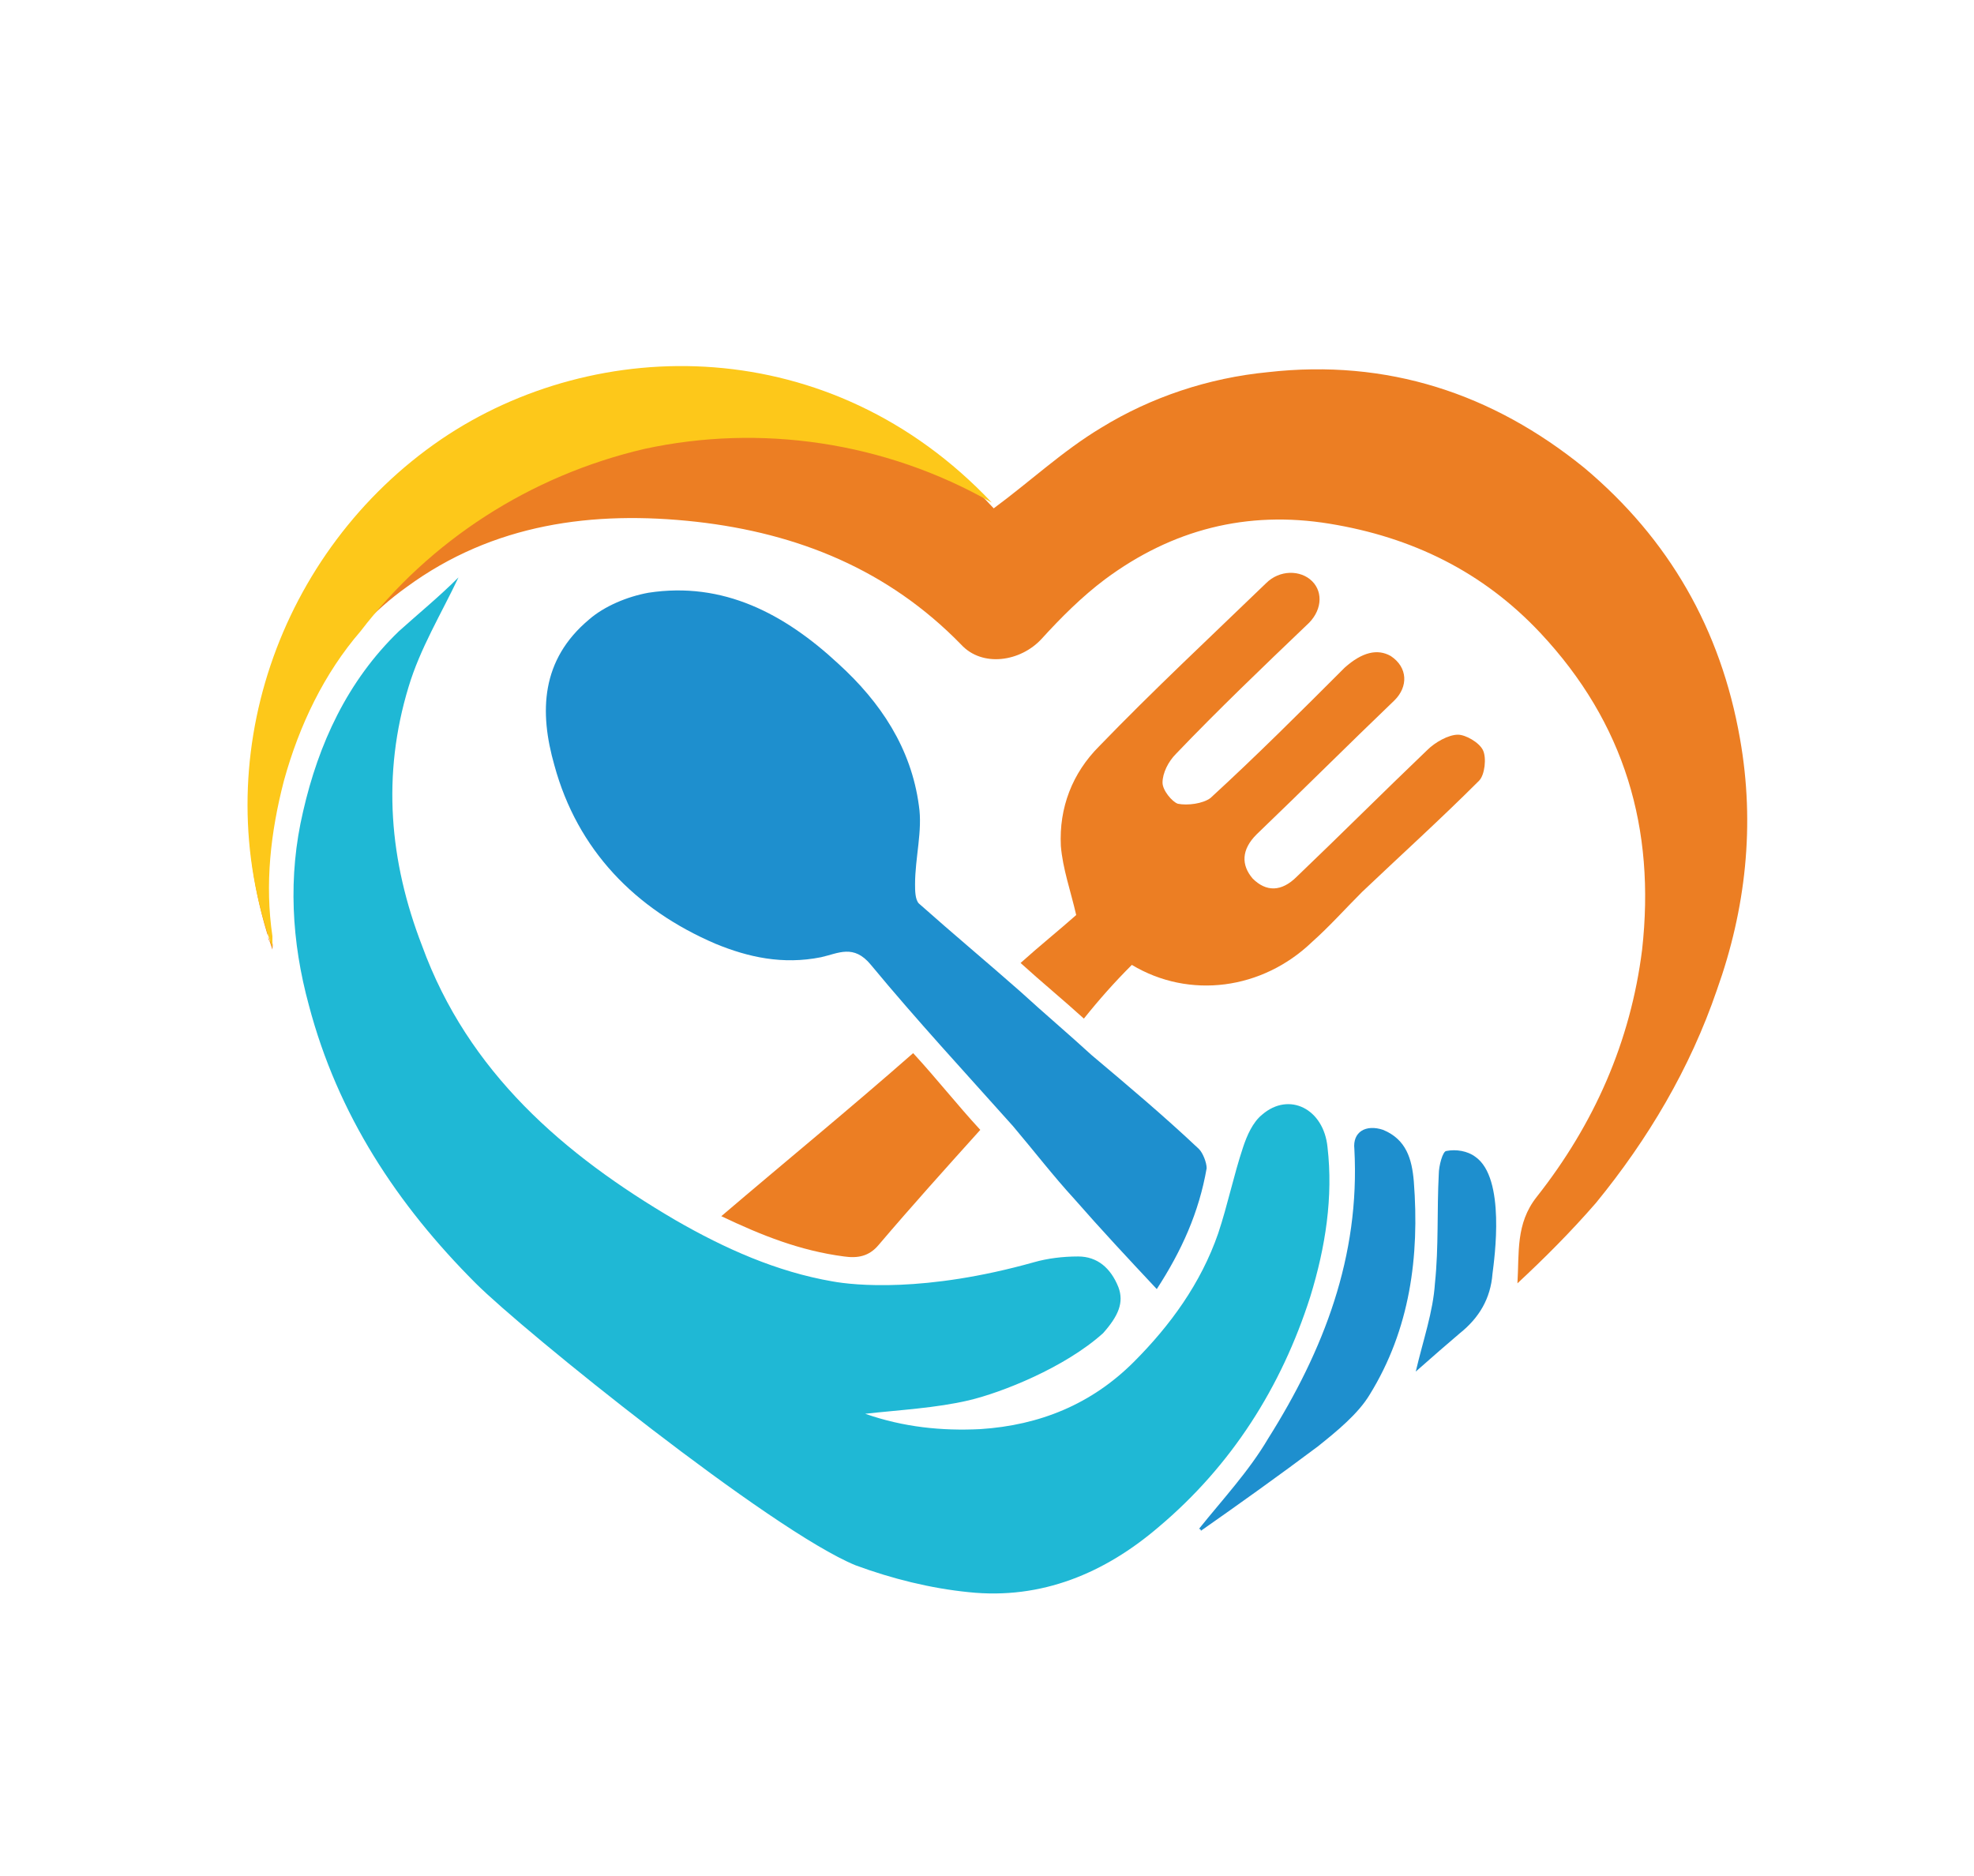<?xml version="1.0" encoding="utf-8"?>
<!-- Generator: Adobe Illustrator 23.0.4, SVG Export Plug-In . SVG Version: 6.00 Build 0)  -->
<svg version="1.1" id="Capa_1" xmlns="http://www.w3.org/2000/svg" xmlns:xlink="http://www.w3.org/1999/xlink" x="0px" y="0px"
	 viewBox="0 0 102.9 97.8" style="enable-background:new 0 0 102.9 97.8;" xml:space="preserve">
<style type="text/css">
	.st0{fill:#EC7E23;}
	.st1{fill:#FDC81A;}
	.st2{fill:#1FB8D5;}
	.st3{fill:#1E8FCE;}
</style>
<g>
	<path class="st0" d="M14.2,49.5c-3.4-9.8,0.3-20.8,8.8-26.5c8.2-5.5,20.4-5.6,28.8,3.5c1.9-1.4,3.6-3,5.6-4.2
		c2.6-1.6,5.6-2.6,8.7-2.9c6.2-0.7,11.7,1.1,16.5,5c4.4,3.7,7.1,8.4,8.1,14.1c0.8,4.5,0.3,8.9-1.2,13.1c-1.4,4.1-3.6,7.8-6.3,11.1
		c-1.3,1.5-2.7,2.9-4.1,4.2c0.1-1.6-0.1-3.1,1-4.5c3-3.8,4.9-8.1,5.5-12.9c0.7-6.3-0.9-11.8-5.3-16.5c-3-3.2-6.7-5-11-5.7
		c-4.3-0.7-8.2,0.3-11.7,2.9c-1.2,0.9-2.3,2-3.3,3.1c-1.1,1.2-3.1,1.5-4.2,0.3c-3.8-3.9-8.5-5.8-13.8-6.4
		c-5.4-0.6-10.6,0.1-15.1,3.4c-3.5,2.5-5.5,6.1-6.6,10.3c-0.7,2.6-1,5.3-0.6,8.1C14.3,49.1,14.2,49.3,14.2,49.5z"/>
	<path class="st1" d="M18.8,32.9c3.6-4.7,8.8-8.1,14.8-9.5c6-1.3,12.5-0.4,18.1,2.8c-8.4-8.9-20.6-8.8-28.7-3.3
		c-8.5,5.8-12.3,16.8-8.8,26.5c0-0.2,0-0.4,0-0.6c-0.4-2.7-0.1-5.4,0.6-8.1C15.6,37.8,16.9,35.1,18.8,32.9z"/>
	<path class="st2" d="M23.9,30.1c-0.9,1.9-2,3.7-2.6,5.7c-1.4,4.6-1,9.1,0.7,13.5c2.4,6.6,7.4,10.9,13.2,14.3
		c2.6,1.5,5.3,2.7,8.2,3.2c1.1,0.2,4.8,0.6,10.5-1c0.7-0.2,1.5-0.3,2.3-0.3c1,0,1.7,0.6,2.1,1.6c0.3,0.8,0,1.5-0.8,2.4
		c-2,1.8-5.3,3.1-7,3.5c-1.7,0.4-3.6,0.5-5.4,0.7c2,0.7,4,0.9,6,0.8c3.1-0.2,5.8-1.3,8-3.5c1.9-1.9,3.5-4.1,4.4-6.7
		c0.5-1.5,0.8-3,1.3-4.5c0.2-0.6,0.5-1.3,1-1.7c1.4-1.2,3.2-0.3,3.4,1.7c0.3,2.6-0.1,5.2-0.9,7.8c-1.5,4.7-4.1,8.8-7.9,12
		c-2.8,2.4-6.1,3.8-9.9,3.4c-2-0.2-4-0.7-5.9-1.4c-4.4-1.8-17.3-12.2-19.8-14.7c-4.1-4.1-7.2-8.8-8.7-14.5
		c-0.9-3.3-1.1-6.7-0.3-10.1c0.8-3.5,2.3-6.8,5-9.4C21.8,32,22.9,31.1,23.9,30.1z"/>
	<path class="st3" d="M60.3,67.2c-1.5-1.6-2.9-3.1-4.3-4.7c-1.1-1.2-2.1-2.5-3.2-3.8c-2.5-2.8-5-5.5-7.4-8.4
		c-0.9-1.1-1.7-0.6-2.6-0.4c-2,0.4-3.8,0-5.5-0.7c-4.2-1.8-7.2-4.9-8.4-9.3c-0.8-2.8-0.7-5.5,1.8-7.6c0.8-0.7,2-1.2,3.1-1.4
		c3.9-0.6,7.1,1.1,9.9,3.7c2.2,2,3.8,4.4,4.2,7.4c0.2,1.3-0.2,2.7-0.2,4.1c0,0.3,0,0.8,0.2,1c1.8,1.6,3.6,3.1,5.3,4.6
		c1.2,1.1,2.5,2.2,3.7,3.3c1.9,1.6,3.8,3.2,5.6,4.9c0.2,0.2,0.4,0.7,0.4,1C62.5,63.2,61.6,65.2,60.3,67.2z"/>
	<path class="st0" d="M59,50.3c-0.9,0.9-1.7,1.8-2.5,2.8c-1.1-1-2.2-1.9-3.3-2.9c1-0.9,2-1.7,2.9-2.5c-0.3-1.3-0.7-2.4-0.8-3.6
		c-0.1-2,0.6-3.8,2-5.2c2.8-2.9,5.8-5.7,8.7-8.5c0.7-0.7,1.8-0.7,2.4-0.1c0.6,0.6,0.5,1.6-0.3,2.3c-2.3,2.2-4.6,4.4-6.8,6.7
		c-0.4,0.4-0.7,1-0.7,1.5c0,0.4,0.5,1,0.8,1.1c0.5,0.1,1.3,0,1.7-0.3c2.4-2.2,4.7-4.5,7-6.8c0.9-0.8,1.7-1,2.4-0.6
		c0.9,0.6,0.9,1.6,0.2,2.3c-2.4,2.3-4.8,4.7-7.2,7c-0.8,0.8-0.8,1.6-0.2,2.3c0.7,0.7,1.5,0.7,2.3-0.1c2.3-2.2,4.5-4.4,6.8-6.6
		c0.4-0.4,1.1-0.8,1.6-0.8c0.4,0,1.1,0.4,1.3,0.8c0.2,0.4,0.1,1.3-0.2,1.6c-2,2-4.1,3.9-6.1,5.8c-0.9,0.9-1.7,1.8-2.6,2.6
		C65.8,51.6,62,52.1,59,50.3z"/>
	<path class="st0" d="M37.6,63.4c3.4-2.9,6.7-5.6,10-8.5c1.2,1.3,2.3,2.7,3.5,4c-1.8,2-3.6,4-5.3,6c-0.5,0.6-1.1,0.7-1.8,0.6
		C41.7,65.2,39.7,64.4,37.6,63.4z"/>
	<path class="st3" d="M62.5,79.7c1.2-1.5,2.6-3,3.6-4.7c2.9-4.6,4.8-9.5,4.5-15.1c-0.1-0.9,0.6-1.3,1.5-1c1.2,0.5,1.5,1.5,1.6,2.7
		c0.3,3.9-0.2,7.7-2.3,11.1c-0.6,1-1.7,1.9-2.7,2.7c-2,1.5-4.1,3-6.1,4.4C62.6,79.8,62.6,79.7,62.5,79.7z"/>
	<path class="st3" d="M73.8,71.5c0.4-1.7,0.9-3.1,1-4.6c0.2-1.9,0.1-3.8,0.2-5.7c0-0.4,0.2-1.2,0.4-1.2c0.5-0.1,1.1,0,1.5,0.3
		c1.6,1.1,1,5.3,0.9,6.1c-0.1,1.3-0.7,2.3-1.7,3.1C75.4,70.1,74.7,70.7,73.8,71.5z"/>
</g>
</svg>
